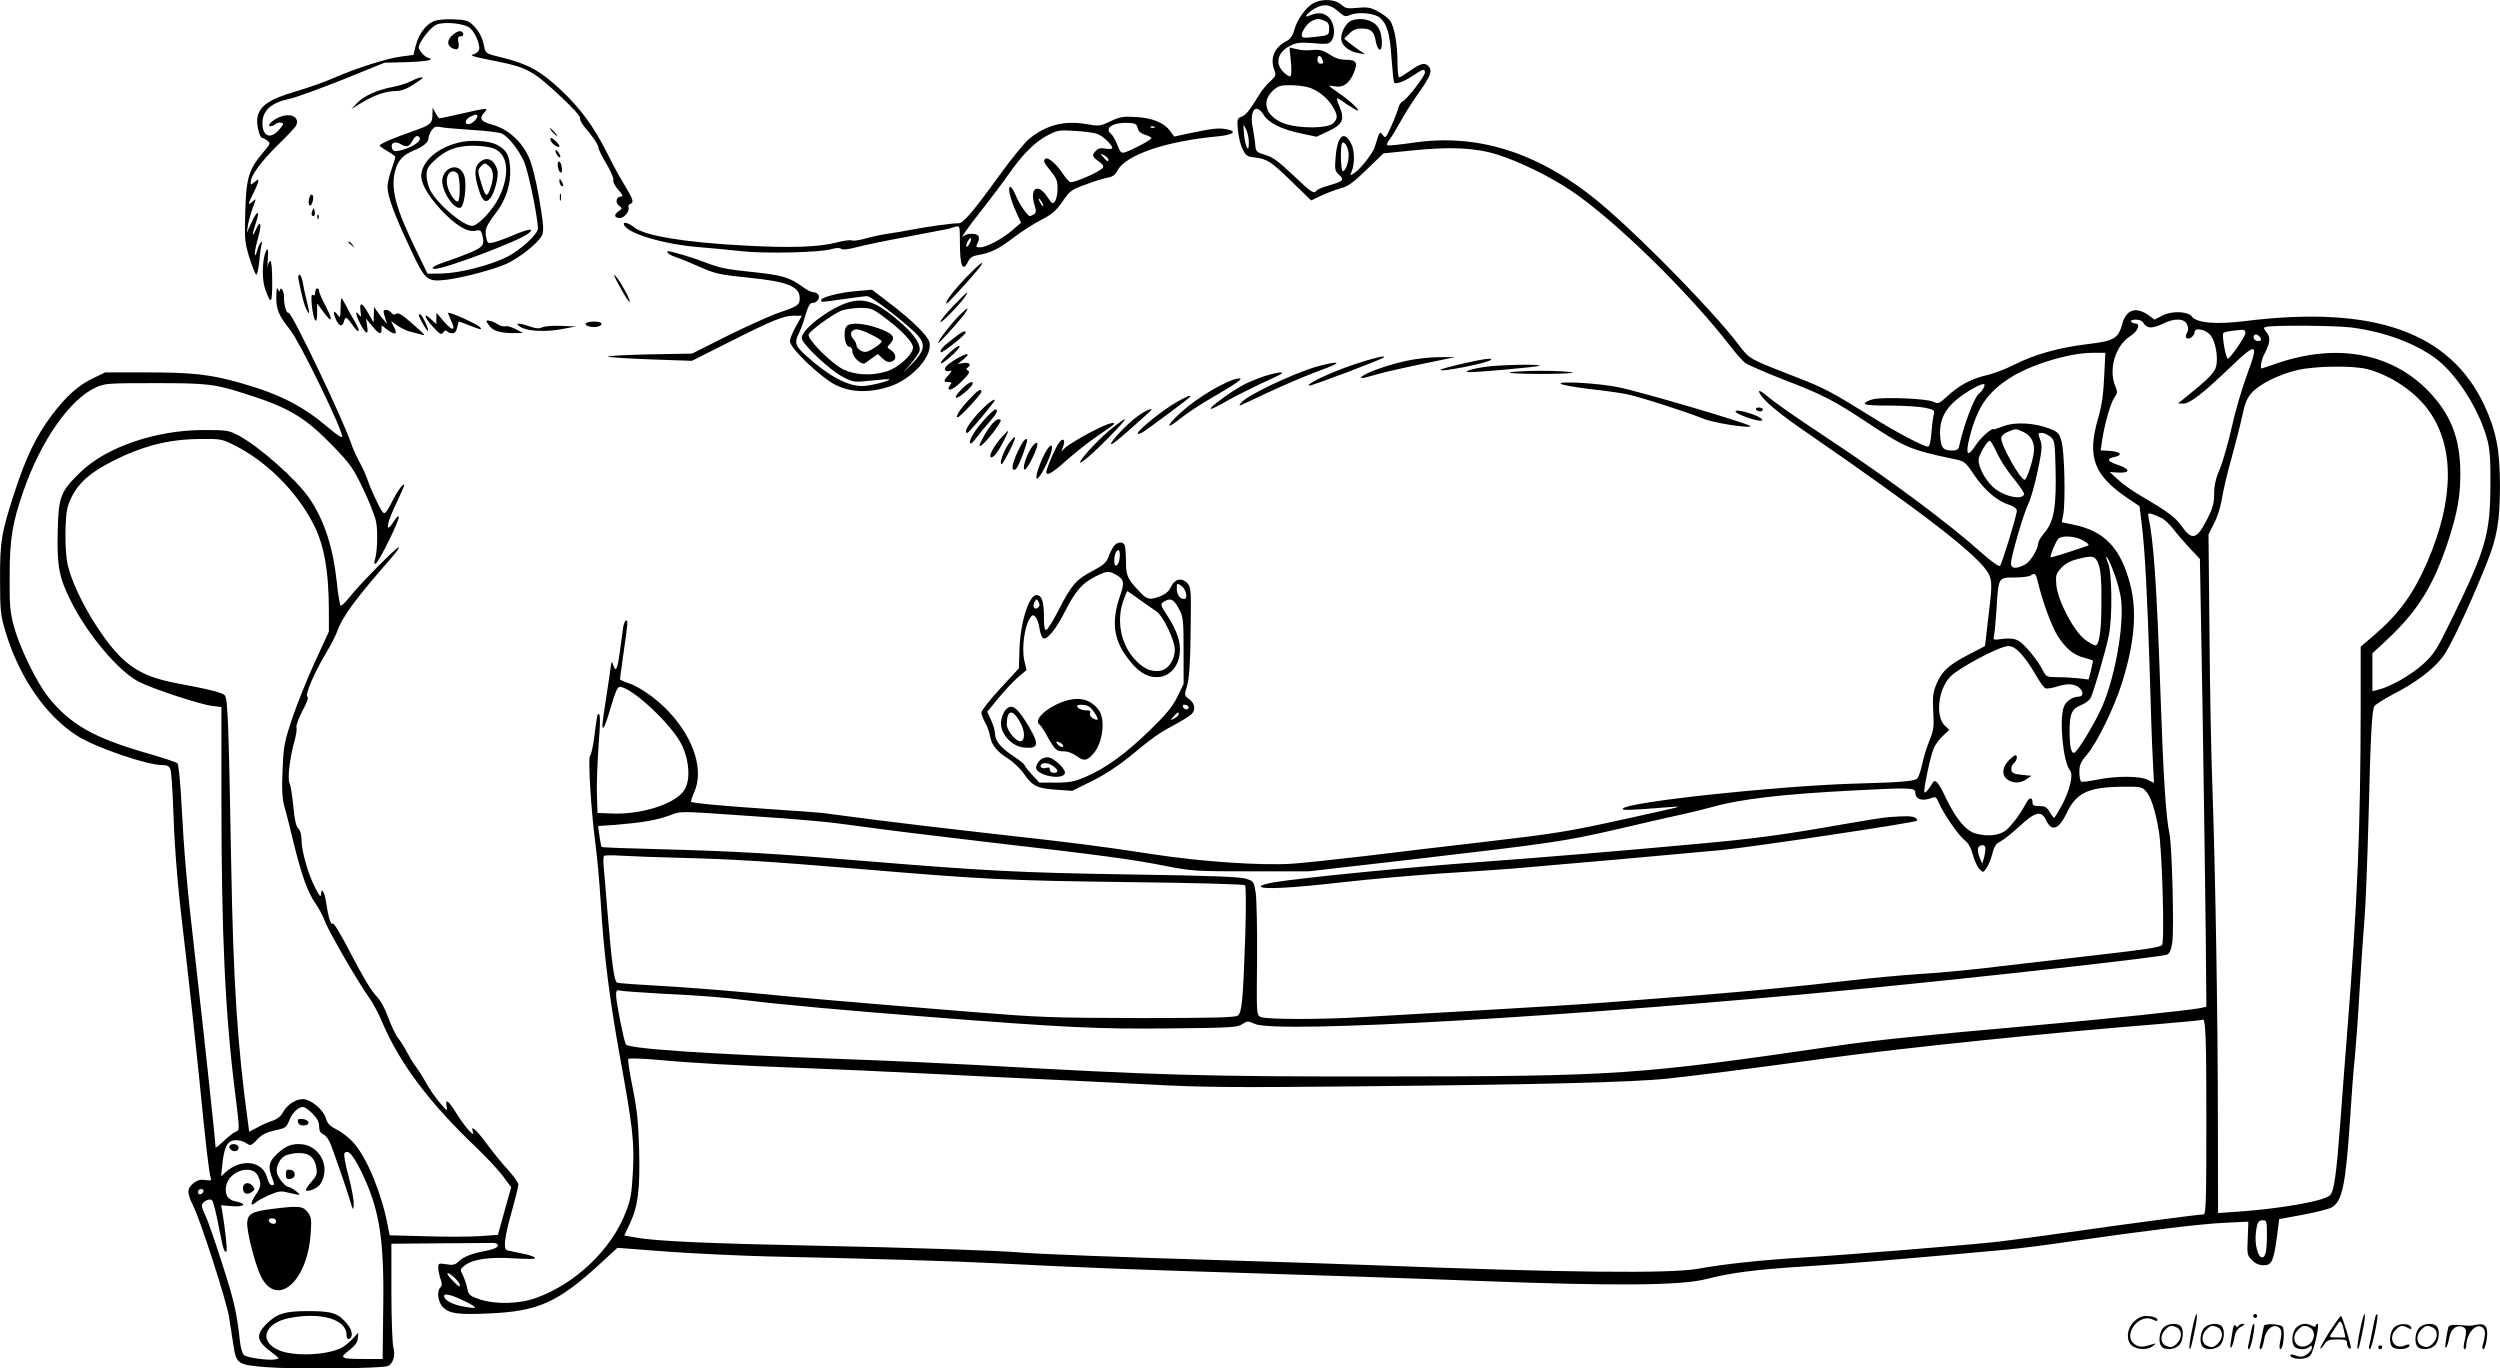 <svg version="1.0" xmlns="http://www.w3.org/2000/svg"
  viewBox="0 0 1279.649 700.4"
 preserveAspectRatio="xMidYMid meet">
<g transform="translate(-0.662,700.597) scale(0.1,-0.1)"
fill="#000000" stroke="none">
<path d="M6738 6994 c-42 -18 -92 -85 -108 -146 -7 -26 -20 -43 -39 -53 -62
-31 -85 -88 -61 -150 9 -23 6 -30 -21 -55 -18 -15 -41 -44 -53 -63 -57 -91
-71 -109 -94 -118 -23 -9 -24 -13 -19 -69 3 -33 13 -76 24 -97 16 -34 23 -39
63 -43 64 -8 83 -21 191 -126 l97 -94 48 23 c27 13 71 30 99 38 41 10 66 28
137 97 l86 83 149 15 c194 20 322 14 433 -21 115 -36 267 -111 376 -183 226
-152 605 -522 820 -801 27 -35 60 -72 74 -83 14 -10 104 -49 201 -87 195 -75
252 -104 428 -221 189 -125 218 -137 436 -183 58 -12 60 -13 108 -84 52 -77
117 -132 180 -152 23 -8 37 -19 37 -29 0 -24 -76 -272 -86 -282 -6 -6 -44 22
-94 66 -171 153 -467 373 -780 581 -187 124 -269 181 -327 229 -51 42 -40 7
15 -45 26 -25 99 -82 162 -125 647 -446 919 -657 966 -748 18 -35 18 -64 -3
-231 l-16 -138 -81 -42 c-104 -54 -138 -85 -166 -149 -19 -45 -22 -64 -18
-142 5 -80 2 -98 -19 -150 -14 -33 -31 -89 -38 -124 -8 -36 -20 -69 -27 -73
-20 -12 -93 -18 -318 -24 -399 -12 -1166 -94 -1187 -128 -6 -10 32 -9 242 8
74 5 74 6 -225 -60 -299 -66 -355 -75 -740 -120 -168 -19 -433 -51 -590 -70
-157 -18 -328 -37 -380 -40 -159 -10 -462 10 -715 49 -289 44 -384 56 -832
106 -199 22 -465 54 -590 70 -125 16 -246 32 -268 35 -22 2 -146 12 -275 20
-249 17 -388 30 -396 37 -2 3 5 25 16 49 50 111 0 272 -127 409 -62 68 -157
134 -214 151 -21 7 -39 15 -39 19 0 3 7 53 15 111 26 181 27 189 16 189 -5 0
-12 -17 -15 -37 -3 -21 -10 -77 -17 -125 -12 -90 -21 -106 -34 -65 -7 20 -8
20 -12 -8 -2 -16 -12 -87 -23 -156 -11 -69 -20 -134 -20 -144 0 -38 18 2 45
98 21 71 32 97 44 97 60 0 267 -193 317 -296 40 -83 46 -184 12 -234 -46 -69
-217 -124 -368 -118 l-75 3 -3 90 c-2 50 2 161 8 248 11 139 10 181 -4 166 -2
-2 -10 -49 -16 -104 -7 -55 -17 -103 -23 -107 -12 -8 5 -286 29 -465 8 -59 19
-184 25 -278 15 -261 45 -501 99 -799 66 -363 74 -435 66 -590 -6 -109 -11
-141 -37 -206 -72 -188 -255 -364 -457 -437 -87 -32 -211 -35 -292 -7 -50 17
-55 22 -62 57 -4 21 -15 51 -23 67 -14 27 -14 30 11 49 41 32 124 44 253 36
85 -5 113 -4 105 4 -5 6 -37 16 -70 22 -32 7 -65 13 -71 15 -21 6 -15 64 22
195 19 68 35 132 35 142 0 9 -24 43 -53 75 -29 31 -78 92 -110 135 -54 73 -84
98 -70 60 13 -36 -41 25 -82 91 -43 70 -61 83 -52 38 5 -25 2 -24 -33 17 -22
25 -54 71 -72 104 -18 32 -43 71 -54 85 -12 15 -31 47 -44 72 -13 25 -33 57
-45 72 -12 14 -35 62 -51 105 -19 52 -40 90 -63 113 -22 21 -72 106 -125 208
-54 105 -92 168 -97 161 -8 -14 -23 37 -34 113 -7 50 -25 75 -25 36 -1 -17 -9
-8 -30 34 -36 69 -70 188 -70 245 0 25 -6 48 -16 58 -12 11 -20 46 -26 113 -5
53 -13 107 -19 118 -12 24 1 132 26 221 8 28 12 58 9 66 -3 9 11 46 30 83 24
44 33 70 26 74 -14 9 37 126 98 228 24 40 48 87 54 105 27 77 96 170 280 380
23 26 39 49 36 52 -6 7 -207 -196 -254 -258 -21 -26 -40 -44 -44 -40 -4 4 -13
56 -19 116 -20 186 -65 321 -142 434 -67 97 -257 265 -363 321 -48 25 -59 27
-176 27 -246 0 -502 -88 -634 -218 -101 -99 -110 -124 -114 -303 -4 -177 7
-234 68 -356 86 -172 246 -361 350 -413 72 -36 312 -115 372 -122 l48 -6 0
-476 c0 -681 19 -1092 70 -1498 24 -193 24 -192 3 -200 -10 -3 -37 -24 -60
-46 -24 -23 -43 -38 -43 -34 0 26 -58 569 -101 942 -47 412 -58 528 -77 877
-5 76 -12 142 -17 147 -6 6 -82 31 -170 56 -261 76 -381 145 -491 283 -60 75
-148 256 -176 362 -20 73 -23 109 -22 255 0 192 14 276 71 439 90 258 236 467
370 529 46 21 61 22 303 22 274 0 305 -4 470 -57 217 -69 300 -119 442 -266
87 -90 102 -111 152 -215 31 -64 61 -140 67 -168 11 -50 7 -167 -7 -203 -3 -9
-2 -16 4 -16 14 0 125 225 120 241 -2 7 -15 -5 -28 -27 -38 -60 -37 -19 0 63
62 133 64 139 45 123 -9 -8 -30 -39 -45 -69 -48 -92 -44 -92 -83 -15 -19 38
-40 87 -47 109 -7 22 -25 63 -40 90 -16 28 -36 72 -45 99 -44 130 -306 676
-321 671 -12 -4 -24 38 -24 86 0 27 -19 53 -21 27 0 -7 -4 -4 -9 7 -6 14 -9 4
-9 -38 -1 -65 12 -96 72 -171 50 -63 273 -522 265 -546 -2 -6 -30 13 -63 41
-136 116 -249 175 -454 234 -158 45 -245 55 -491 55 l-205 0 -60 -29 c-77 -36
-139 -92 -214 -191 -80 -107 -131 -213 -190 -394 -68 -209 -75 -253 -74 -451
0 -155 3 -178 27 -260 71 -237 208 -435 372 -538 94 -58 353 -147 431 -147 26
0 35 -5 42 -22 5 -13 11 -111 15 -218 8 -223 24 -403 66 -750 16 -135 45 -405
65 -600 36 -366 52 -501 61 -525 5 -11 -2 -13 -28 -9 -24 4 -40 0 -61 -16 -34
-27 -34 -51 -2 -115 37 -72 171 -488 184 -570 6 -38 16 -102 22 -142 15 -99
21 -103 171 -115 137 -11 594 -7 620 6 27 12 40 56 28 96 -5 19 -10 146 -10
282 l0 248 240 2 c132 1 255 2 273 2 21 1 32 -4 32 -13 0 -10 -20 -19 -60 -27
-74 -14 -114 -29 -142 -56 -17 -16 -29 -19 -62 -13 -39 6 -41 5 -41 -18 0 -13
5 -39 11 -56 9 -24 9 -35 0 -44 -20 -20 -13 -76 13 -102 33 -33 77 -39 235
-32 253 11 353 56 570 255 l88 81 249 -19 c137 -10 371 -21 519 -25 522 -11
982 -25 1170 -35 435 -22 662 -31 1280 -50 358 -11 900 -29 1205 -41 688 -26
1022 -23 1150 10 129 33 251 49 520 66 210 13 495 37 1020 85 63 6 207 24 320
41 390 56 665 90 790 96 l125 6 -3 -86 c-4 -81 -3 -87 22 -111 17 -18 36 -26
60 -26 41 0 50 19 68 150 l11 86 119 22 c66 12 132 29 148 37 55 29 73 113 95
443 8 128 19 274 25 325 5 51 17 209 25 352 9 143 20 307 25 364 5 57 14 282
20 500 11 438 17 557 30 582 5 9 50 37 99 63 115 59 203 126 252 191 37 49
136 259 220 468 57 139 72 224 72 407 0 182 -19 281 -81 414 -177 373 -565
510 -1221 429 -149 -19 -251 -10 -275 23 -20 27 -103 30 -151 5 l-40 -21 -27
20 c-66 49 -118 33 -138 -41 -21 -76 -41 -88 -176 -104 -149 -18 -274 -53
-376 -105 -43 -22 -108 -47 -145 -55 -77 -18 -138 -51 -200 -108 -41 -38 -45
-39 -71 -27 -33 16 -251 25 -306 13 -22 -5 -41 -14 -44 -21 -3 -9 29 -12 127
-12 71 0 153 -5 181 -11 46 -10 51 -13 45 -33 -3 -11 -9 -54 -12 -93 -3 -45
-10 -73 -17 -73 -24 0 -162 73 -298 158 -198 123 -236 143 -373 196 -249 97
-242 93 -297 165 -119 158 -455 505 -673 695 -322 282 -650 394 -999 341 -63
-9 -120 -15 -126 -13 -7 2 -4 13 8 28 11 14 37 57 58 95 21 39 64 106 96 151
58 81 68 110 46 132 -19 19 -40 14 -92 -23 -27 -19 -53 -35 -58 -35 -4 0 -8
33 -8 73 0 97 -16 186 -38 217 -10 14 -38 35 -63 48 -37 20 -54 23 -103 18
-51 -5 -63 -3 -82 15 -29 27 -89 33 -136 13z m117 -45 c33 -29 38 -30 65 -19
41 17 125 8 151 -16 36 -32 50 -80 58 -205 5 -66 11 -123 14 -126 10 -10 52 6
98 37 51 34 59 36 59 14 0 -19 -94 -139 -115 -148 -8 -3 -17 -18 -21 -33 -4
-15 -20 -57 -36 -93 -27 -60 -30 -64 -43 -46 -14 18 -15 18 -25 -8 -5 -15 -12
-37 -16 -50 -7 -30 -73 -115 -104 -135 -23 -15 -24 -15 -16 4 18 43 17 109 -1
145 -37 72 -71 43 -80 -69 -5 -62 -4 -70 18 -90 28 -26 22 -33 -58 -56 -29 -8
-55 -20 -58 -25 -12 -19 -27 -9 -120 80 -74 70 -104 92 -142 103 -44 13 -48
17 -51 48 -1 19 -7 59 -13 90 -18 91 16 130 56 67 26 -42 93 -75 191 -95 l79
-17 58 27 c76 35 88 60 60 128 -12 27 -16 46 -10 42 7 -3 31 -19 54 -35 23
-15 45 -28 49 -28 14 0 -39 50 -93 87 -29 20 -53 38 -53 39 0 2 13 1 30 -2 40
-8 71 13 94 64 25 56 17 72 -37 72 -31 0 -56 8 -83 26 -27 19 -50 26 -74 25
-55 -4 -63 -4 -99 4 l-34 8 7 -71 c4 -41 3 -73 -2 -76 -5 -3 -21 6 -36 21 -46
46 -29 105 39 137 29 14 51 16 113 11 67 -6 80 -5 92 10 24 28 18 90 -10 120
-25 27 -57 30 -104 10 -30 -13 -10 13 28 36 45 27 80 24 121 -12z m-71 -49
c20 -7 26 -16 26 -40 0 -35 -3 -36 -82 -44 -48 -5 -58 -4 -58 9 0 23 31 66 54
75 28 12 31 12 60 0z m-10 -196 c9 -22 8 -24 -9 -24 -8 0 -15 9 -15 20 0 24
15 27 24 4z m-74 -144 c49 -13 100 -53 127 -98 28 -46 29 -64 2 -88 -29 -26
-171 -27 -246 -1 -95 33 -123 111 -62 168 27 25 39 29 88 29 31 0 72 -5 91
-10z m-301 -285 c0 -58 -19 -21 -25 47 -4 52 -4 53 10 23 9 -16 15 -48 15 -70z
m511 -61 c0 -40 -16 -84 -30 -84 -11 0 -14 132 -3 144 12 12 33 -26 33 -60z
m4070 -864 c6 -12 21 -20 36 -20 14 0 42 9 64 20 56 28 107 27 121 -4 8 -17 8
-29 0 -44 -8 -14 -8 -23 -1 -27 14 -8 40 13 40 32 0 25 60 12 83 -19 25 -34
38 -112 27 -158 -9 -33 -39 -64 -170 -169 l-25 -20 26 -1 c34 0 98 49 232 177
149 143 158 139 93 -35 -24 -66 -59 -184 -76 -263 -18 -79 -45 -175 -61 -213
-21 -49 -29 -85 -29 -127 0 -48 -7 -73 -34 -127 -55 -109 -79 -115 -134 -37
-31 44 -74 75 -207 153 -39 22 -90 58 -115 81 l-45 41 44 -3 c62 -3 63 17 2
38 -58 19 -65 33 -21 42 45 9 31 28 -24 31 l-47 3 7 47 c12 84 44 196 63 223
17 23 17 29 5 58 -36 86 0 208 76 256 40 25 55 65 26 65 -8 0 -18 5 -21 10 -4
6 6 10 24 10 20 0 34 -7 41 -20z m1060 -20 c170 -21 333 -82 438 -162 107 -83
216 -255 259 -408 14 -51 18 -101 17 -235 -1 -252 -23 -329 -194 -680 -80
-164 -93 -185 -149 -237 -58 -54 -169 -118 -233 -133 l-28 -7 0 97 0 97 70 65
c162 150 244 283 319 513 48 150 61 224 61 345 0 180 -51 306 -170 426 -189
190 -467 239 -769 135 -41 -14 -76 -26 -78 -26 -9 0 -1 45 13 72 31 60 34 85
13 112 -18 23 -18 25 -2 29 36 9 351 7 433 -3z m-540 -29 c0 -17 -78 -130 -90
-131 -10 0 -32 122 -23 131 7 7 36 12 96 17 10 1 17 -5 17 -17z m80 -32 c0
-12 -27 -11 -35 1 -11 17 5 32 21 19 8 -6 14 -15 14 -20z m-803 -191 c-4 -89
-12 -148 -31 -213 -57 -198 -23 -290 148 -407 l64 -43 11 -90 c17 -135 29
-371 41 -750 5 -187 12 -393 16 -458 l6 -118 -31 15 c-39 21 -166 21 -261 1
-40 -8 -76 -13 -81 -9 -5 3 -9 25 -9 49 0 36 7 51 41 91 51 61 138 239 177
364 64 202 78 365 43 502 -49 189 -132 277 -294 309 l-57 12 7 36 c13 65 7
332 -9 381 -12 40 -19 46 -63 63 -77 29 -175 34 -232 12 -27 -10 -49 -18 -51
-16 -10 8 -64 -40 -92 -81 -43 -67 -55 -51 -31 43 39 151 90 226 205 300 103
67 300 128 420 129 l69 0 -6 -122z m1349 38 c117 -31 240 -113 309 -207 136
-185 135 -457 -4 -779 -71 -164 -145 -266 -273 -376 l-68 -58 0 -315 c-1 -616
-16 -985 -70 -1671 -11 -140 -27 -347 -35 -460 -20 -259 -31 -339 -51 -361
-27 -30 -247 -69 -471 -85 l-103 -7 -1 474 c0 526 -13 1275 -28 1704 -6 154
-13 509 -15 788 l-5 508 29 57 c17 32 34 87 40 127 6 39 28 133 50 210 21 77
46 175 55 218 12 58 24 87 47 112 37 43 136 93 231 116 90 22 289 25 363 5z
m-1966 -95 c-5 -11 -15 -23 -21 -27 -24 -14 -79 -157 -103 -266 -5 -24 -11
-28 -40 -28 -45 0 -57 17 -59 87 -2 94 45 159 166 229 53 30 72 32 57 5z m205
-227 c41 -19 60 -61 51 -111 -10 -58 -37 -133 -46 -133 -22 0 -120 174 -120
213 0 11 13 24 33 32 41 18 43 18 82 -1z m136 -23 c22 -18 24 -26 27 -157 5
-196 -7 -273 -52 -329 -20 -24 -36 -49 -36 -57 -1 -32 -40 -98 -69 -112 -45
-24 -71 -21 -71 7 0 34 67 262 89 305 11 20 32 94 47 164 22 104 25 132 15
158 -14 42 -14 40 8 40 10 0 29 -9 42 -19z m-9293 -45 c161 -81 313 -231 400
-397 57 -107 82 -244 82 -455 l0 -101 -71 -154 c-39 -85 -91 -214 -116 -288
-41 -123 -45 -143 -50 -266 -5 -101 -2 -144 9 -186 9 -30 30 -115 48 -189 41
-167 72 -252 111 -308 17 -24 39 -65 49 -92 19 -52 169 -311 226 -391 19 -25
50 -84 69 -130 91 -211 241 -410 482 -639 49 -47 109 -111 133 -143 l43 -58
-34 -122 -34 -122 -90 -6 c-50 -4 -174 -4 -277 -1 l-187 5 -11 56 c-32 163
-105 340 -173 417 -21 24 -59 54 -85 67 -35 18 -49 31 -56 55 -13 48 -78 102
-120 102 -38 0 -83 -31 -105 -74 -8 -15 -29 -30 -50 -37 -20 -6 -55 -21 -77
-34 l-42 -22 -6 46 c-54 393 -75 712 -86 1321 -13 732 -18 852 -33 867 -13 14
-81 31 -252 63 -189 36 -276 97 -399 283 -80 121 -142 255 -156 338 -7 39 -10
117 -8 173 3 86 8 110 31 158 36 72 95 125 205 181 158 81 292 115 455 116
103 1 110 0 175 -33z m9020 -38 c16 -35 54 -94 86 -132 31 -38 55 -74 53 -80
-11 -34 -114 -8 -163 41 -45 44 -78 115 -68 146 9 32 44 87 55 87 5 0 22 -28
37 -62z m843 -334 c15 -7 42 -33 60 -56 18 -24 56 -68 84 -98 l52 -55 14 -795
c7 -437 14 -953 16 -1146 l3 -351 -31 -7 c-62 -12 -481 -56 -874 -91 -564 -50
-785 -73 -980 -101 -1034 -151 -1129 -157 -2330 -158 -910 -1 -1153 6 -2085
59 -146 8 -449 22 -675 30 -703 26 -1101 53 -1115 75 -10 17 -50 218 -50 253
0 22 4 27 18 23 9 -3 105 -10 212 -16 233 -12 300 -17 445 -35 168 -21 500
-51 925 -84 701 -55 871 -63 1236 -59 311 3 342 5 368 21 27 18 30 18 66 2
112 -51 1643 38 3110 180 626 61 1538 163 1560 175 13 7 21 27 26 66 9 74 -2
496 -15 554 -18 84 -31 283 -46 720 -19 555 -35 777 -61 898 -4 21 -2 23 18
17 13 -4 35 -14 49 -21z m-401 -115 c32 -20 33 -23 15 -29 -102 -35 -179 -59
-182 -56 -5 5 24 76 38 93 18 20 89 16 129 -8z m79 -124 c10 -28 15 -84 14
-185 0 -147 -10 -221 -29 -227 -6 -2 -31 11 -55 29 -59 45 -140 200 -147 281
-4 49 -1 57 24 85 20 22 47 37 84 46 79 21 93 18 109 -29z m79 -43 c16 -42 33
-105 36 -139 14 -132 -29 -381 -94 -536 -34 -82 -128 -238 -146 -244 -16 -5
-24 31 -24 109 0 90 11 116 59 135 21 8 43 25 49 37 17 35 81 256 93 321 19
97 16 322 -4 368 -9 21 -12 35 -7 32 5 -3 22 -40 38 -83z m-388 -54 c23 -97
69 -219 100 -269 42 -64 82 -97 136 -110 24 -6 44 -13 44 -16 0 -2 -5 -25 -11
-50 l-12 -45 -51 6 c-28 3 -77 6 -108 6 -55 0 -58 2 -74 33 -28 55 -96 138
-127 154 -22 11 -44 13 -80 9 -48 -7 -49 -6 -44 16 3 13 9 75 13 138 10 162 9
160 91 160 38 0 75 5 83 10 24 16 27 13 40 -42z m-90 -357 c20 -21 54 -69 74
-105 21 -37 44 -70 52 -73 9 -3 37 1 63 10 54 17 93 13 116 -13 18 -20 13 -40
-10 -40 -30 0 -65 -24 -75 -53 -24 -69 -3 -282 32 -324 18 -22 1 -95 -38 -172
-21 -39 -40 -71 -43 -71 -3 0 -14 14 -23 30 -14 24 -24 30 -53 30 -28 0 -35 4
-35 20 0 27 -16 25 -31 -2 -33 -63 -84 -129 -113 -148 -37 -22 -90 -26 -148
-10 -49 14 -99 74 -149 177 -41 87 -57 105 -70 82 -17 -30 -38 -54 -42 -49 -7
7 30 184 47 225 8 19 30 49 48 65 l32 30 -21 20 c-51 47 -37 186 26 252 41 44
250 155 295 157 22 1 38 -9 66 -38z m639 -703 c26 -27 49 -96 67 -201 18 -100
31 -574 17 -588 -13 -13 -80 -23 -433 -63 -168 -20 -384 -44 -480 -56 -96 -11
-247 -25 -335 -30 -88 -6 -239 -20 -335 -31 -302 -35 -536 -57 -810 -79 -146
-11 -348 -27 -450 -35 -102 -8 -390 -26 -640 -40 -250 -14 -525 -30 -610 -35
-210 -13 -496 -13 -522 1 -20 11 -20 18 -17 292 1 155 -2 309 -7 342 -9 59
-10 60 -49 73 -30 10 -180 16 -595 22 -564 9 -739 18 -1370 70 -447 37 -648
49 -1027 59 -167 4 -305 9 -307 12 -2 2 -7 27 -11 55 l-7 52 89 6 c134 11 212
24 276 48 63 23 38 23 402 -2 297 -20 409 -30 585 -55 96 -14 391 -50 655 -81
567 -65 724 -86 905 -122 128 -25 151 -26 430 -26 l295 0 540 62 c714 83 773
92 1046 155 129 30 270 63 314 72 44 9 118 27 165 40 144 41 358 66 725 85
284 15 315 14 315 -9 0 -38 38 -49 91 -27 12 5 20 -2 29 -26 21 -51 100 -167
132 -192 20 -15 33 -39 43 -76 8 -29 23 -62 34 -73 19 -19 19 -19 37 8 10 15
23 48 29 73 9 36 19 50 41 61 16 8 60 43 98 78 81 75 112 82 136 30 28 -60 65
-47 105 37 50 105 111 134 292 135 82 1 94 -1 112 -21z m-820 -300 c-1 -13 -4
-34 -9 -48 l-7 -25 -12 28 c-18 45 -13 67 16 67 7 0 13 -10 12 -22z m-6674
-43 c272 -7 443 -18 890 -55 664 -56 772 -61 1387 -69 356 -4 602 -11 607 -16
6 -6 6 -110 1 -275 -11 -316 -17 -375 -37 -392 -13 -10 -118 -13 -502 -13
-457 1 -509 3 -881 33 -616 50 -845 70 -1120 97 -140 13 -346 29 -457 35 -112
6 -209 13 -217 16 -16 6 -28 96 -51 374 -8 102 -17 204 -19 227 -2 23 -1 45 3
48 3 4 44 4 91 1 47 -3 184 -8 305 -11z m7805 -1337 c0 -410 -2 -488 -14 -488
-25 0 -404 -50 -681 -90 -148 -21 -313 -43 -365 -49 -146 -17 -793 -69 -995
-81 -216 -13 -416 -34 -545 -58 -142 -26 -690 -20 -1665 18 -137 5 -477 17
-755 25 -539 16 -960 32 -1050 40 -113 10 -561 25 -1055 35 -540 11 -810 23
-911 41 l-62 11 28 60 c42 89 53 174 48 377 -4 142 -10 204 -33 318 -16 78
-26 145 -22 149 4 4 67 2 140 -4 195 -18 417 -30 737 -42 157 -6 456 -19 665
-30 209 -11 488 -24 620 -30 132 -6 368 -18 525 -26 234 -13 413 -15 1000 -9
958 9 1455 21 1630 40 159 17 374 44 815 104 398 54 1174 134 1710 176 116 10
212 19 214 21 17 16 21 -78 21 -508z m-9694 28 c24 -24 34 -43 34 -65 0 -23 6
-34 23 -42 13 -6 29 -29 39 -57 9 -26 30 -85 47 -132 16 -47 38 -112 48 -145
17 -57 18 -58 20 -25 2 19 -10 84 -26 145 -18 64 -26 114 -21 119 18 18 40 -5
80 -83 98 -197 124 -348 118 -718 l-3 -253 -92 0 c-124 0 -132 4 -80 44 30 23
43 40 45 61 l3 30 -29 -31 c-16 -18 -42 -39 -58 -47 -74 -38 -241 -45 -318
-13 -109 45 -78 141 54 166 162 31 290 -8 290 -86 0 -16 5 -24 13 -22 22 8 18
45 -9 77 -47 56 -77 66 -199 66 -121 0 -161 -12 -216 -67 -56 -57 -49 -88 33
-148 36 -27 37 -28 14 -32 -34 -7 -144 8 -161 22 -7 6 -17 37 -20 68 -16 147
-30 211 -92 402 -36 113 -74 222 -84 242 -11 21 -19 44 -19 52 0 21 39 41 52
28 6 -6 21 -65 34 -133 23 -120 29 -138 40 -127 5 5 -8 121 -22 204 l-6 31 56
-5 c63 -5 79 13 21 24 -43 8 -59 34 -51 80 15 78 135 114 164 49 17 -38 15
-55 -14 -97 -28 -41 -26 -62 3 -36 10 9 42 26 70 38 46 20 58 21 97 11 25 -6
48 -11 53 -11 12 1 -40 40 -53 40 -15 0 -50 41 -59 68 -9 31 11 76 40 92 14 7
45 14 69 14 55 1 84 -23 92 -76 5 -30 1 -41 -26 -72 -18 -20 -30 -39 -28 -42
11 -11 60 10 74 31 57 88 -5 205 -109 205 -44 0 -70 -12 -111 -49 -41 -38 -48
-63 -31 -112 18 -50 18 -49 2 -49 -8 0 -18 16 -23 37 -22 87 -131 102 -213 29
l-23 -21 7 65 c7 66 19 99 39 112 19 13 60 9 84 -8 21 -14 24 -13 55 19 24 26
46 37 90 47 54 11 59 14 74 51 16 40 46 69 71 69 8 0 29 -15 48 -34z m-558
-398 c-6 -18 -28 -21 -28 -4 0 9 7 16 16 16 9 0 14 -5 12 -12z m10562 -220 c0
-85 -7 -118 -25 -118 -21 0 -38 67 -32 122 7 59 12 68 38 68 17 0 19 -7 19
-72z m-9276 -223 c14 -13 26 -29 26 -35 0 -15 -3 -13 -40 25 -38 40 -27 48 14
10z m51 -119 c74 -37 71 -42 -15 -26 -50 10 -90 32 -90 52 0 16 37 7 105 -26z
M6923 6900 c-28 -11 -55 -63 -51 -97 4 -32 41 -61 88 -69 l35 -6 -30 20 c-16
12 -41 29 -54 40 l-24 20 26 26 c19 19 36 26 65 26 46 0 63 -16 71 -67 3 -20
12 -38 19 -41 17 -5 16 72 -3 107 -22 43 -89 62 -142 41z M10287 3112 c-33
-35 -35 -75 -5 -96 29 -21 68 -20 98 2 l25 17 -50 5 c-41 4 -51 9 -53 26 -2
11 4 27 13 34 16 13 21 40 7 40 -5 0 -20 -13 -35 -28z M9670 2823 c-25 -2
-133 -19 -240 -38 -295 -52 -441 -72 -741 -99 -346 -32 -811 -71 -1089 -91
-389 -28 -933 -82 -1077 -106 -35 -6 -63 -15 -63 -20 0 -17 155 -9 417 21 144
16 371 36 505 45 134 8 299 20 368 25 206 17 904 79 1070 95 161 16 989 140
999 150 3 4 -1 10 -9 15 -15 10 -50 10 -140 3z M1532 1263 c2 -12 12 -18 28
-18 36 0 33 29 -3 33 -23 3 -28 0 -25 -15z M1180 1136 c0 -18 30 -30 43 -17 5
5 6 14 3 20 -10 16 -46 13 -46 -3z M1470 995 c0 -22 4 -26 23 -23 14 2 22 10
22 23 0 13 -8 21 -22 23 -19 3 -23 -1 -23 -23z M1257 943 c-12 -11 -7 -41 7
-46 8 -3 22 0 32 8 15 11 16 15 5 29 -14 17 -33 21 -44 9z M1400 818 c-102
-13 -124 -24 -128 -68 -4 -45 40 -215 70 -277 82 -164 240 -27 255 222 5 71 3
83 -17 108 -24 30 -44 32 -180 15z m20 -64 c0 -9 -7 -14 -17 -12 -25 5 -28 28
-4 28 12 0 21 -6 21 -16z M2224 6896 c-40 -18 -75 -67 -90 -125 l-11 -46 -60
-8 c-71 -8 -237 -61 -348 -110 -44 -20 -133 -51 -198 -70 -132 -39 -182 -73
-193 -133 -6 -33 11 -104 25 -104 4 0 16 -6 26 -14 18 -13 16 -16 -23 -62 -72
-86 -85 -128 -90 -301 -4 -144 -3 -157 22 -238 15 -47 30 -85 35 -85 4 0 11
31 15 69 3 38 9 78 12 88 5 12 4 15 -4 8 -6 -5 -15 -26 -20 -45 -6 -21 -11
-27 -11 -15 -1 11 7 51 18 88 19 70 11 91 -14 35 -19 -45 -19 -22 1 36 23 66
9 70 -21 5 l-25 -54 6 40 c4 22 15 62 25 89 18 48 18 48 -2 30 -25 -23 -24
-13 6 46 30 60 32 80 5 55 -19 -17 -20 -17 -20 0 0 32 56 108 140 190 45 43
85 87 91 96 22 41 -19 68 -75 49 -38 -12 -79 -50 -55 -50 8 0 20 5 26 11 6 6
19 9 28 7 16 -3 15 -7 -9 -35 -44 -52 -86 -36 -86 32 0 66 45 106 142 126 29
6 150 50 268 97 l215 87 118 3 c64 2 117 8 117 13 0 5 -4 9 -10 9 -15 0 -50
38 -50 53 0 26 61 105 91 117 40 17 146 6 172 -18 23 -20 47 -72 47 -102 0
-12 -9 -24 -22 -29 -22 -8 -22 -8 -3 -14 11 -4 67 -16 124 -27 146 -30 178
-47 325 -185 53 -50 94 -95 91 -102 -2 -7 8 -28 23 -46 42 -48 72 -93 72 -108
0 -7 18 -44 41 -82 22 -37 38 -75 35 -83 -3 -8 8 -30 25 -49 24 -27 27 -35 15
-35 -25 0 -32 -31 -11 -47 18 -13 18 -14 -3 -29 -25 -17 -21 -34 8 -34 22 0
51 36 44 55 -3 7 2 15 10 18 19 8 14 22 -36 105 -21 34 -59 104 -84 155 -68
135 -136 228 -237 323 -102 96 -169 133 -299 165 -86 21 -86 21 -93 57 -9 47
-27 81 -60 112 -22 21 -38 25 -98 27 -46 2 -83 -2 -103 -11z M2327 6830 c-32
-25 -35 -55 -7 -70 28 -15 40 -4 33 30 -4 24 -2 30 12 30 9 0 15 5 13 12 -7
20 -24 19 -51 -2z M2110 6590 c-20 -10 -61 -23 -92 -29 -78 -14 -150 -46 -184
-83 l-29 -30 51 31 c66 40 127 61 176 61 28 0 55 10 89 32 27 17 49 33 49 35
0 8 -28 0 -60 -17z M2220 6419 c0 -45 -9 -53 -101 -85 -96 -33 -169 -65 -169
-73 0 -3 18 -16 40 -29 22 -12 40 -26 40 -30 0 -4 -9 -33 -20 -65 -11 -31 -20
-70 -20 -86 0 -48 32 -136 110 -303 84 -181 89 -185 192 -174 82 10 241 52
306 81 71 33 167 110 183 147 10 25 8 53 -14 185 -17 99 -37 177 -54 215 -36
80 -106 143 -184 165 -63 17 -72 32 -42 65 21 23 17 23 -115 -7 -61 -14 -113
-25 -116 -25 -3 0 -12 12 -20 28 l-15 27 -1 -36z m230 -8 c0 -15 -30 -41 -46
-41 -22 0 -16 26 9 38 28 14 37 14 37 3z m-30 -70 c74 -4 145 -13 156 -19 35
-18 85 -82 112 -141 22 -47 71 -284 72 -345 0 -28 -89 -110 -158 -145 -86 -43
-243 -83 -332 -85 l-75 -1 -51 105 c-113 230 -140 331 -114 424 14 52 39 78
95 102 49 20 75 42 75 63 0 9 7 27 16 40 13 18 22 21 43 17 14 -4 87 -10 161
-15z m-266 -39 c12 -19 -40 -53 -102 -67 -25 -5 -33 -3 -38 10 -11 29 13 41
44 23 31 -18 43 -14 61 20 12 22 26 28 35 14z M2354 6276 c-102 -25 -177 -86
-190 -155 -9 -43 27 -110 99 -188 75 -80 135 -117 176 -108 24 5 29 2 35 -17
14 -54 8 -64 -51 -91 -32 -13 -88 -35 -125 -47 -66 -21 -96 -40 -64 -40 51 0
428 142 476 180 38 30 3 26 -79 -9 -37 -16 -82 -32 -99 -36 -29 -6 -31 -4 -37
28 -8 39 0 57 50 123 52 68 77 147 73 226 -4 71 -18 97 -70 124 -40 20 -135
26 -194 10z m182 -31 c72 -30 82 -133 24 -251 -32 -65 -107 -144 -137 -144
-46 0 -179 113 -214 182 -10 20 -19 54 -19 76 0 31 7 45 38 74 56 55 114 78
200 78 42 0 88 -6 108 -15z M2466 6179 c-31 -24 -34 -60 -11 -136 19 -65 36
-80 60 -53 22 25 45 111 38 142 -14 55 -51 75 -87 47z m46 -26 c21 -18 23 -55
7 -104 -19 -57 -27 -54 -48 16 -20 64 -20 69 -5 87 21 22 23 22 46 1z M2290
6130 c-11 -11 -20 -33 -20 -50 0 -58 62 -149 94 -137 18 7 31 101 22 152 -10
54 -59 72 -96 35z m58 -12 c14 -14 16 -134 3 -143 -13 -7 -47 43 -55 82 -12
53 21 92 52 61z M5690 6385 c-52 -25 -57 -26 -124 -14 -114 19 -204 -5 -292
-76 -23 -19 -93 -105 -155 -191 -137 -189 -185 -244 -207 -241 -19 2 -167 -18
-247 -34 -27 -6 -78 -14 -112 -19 -34 -5 -86 -16 -116 -25 -30 -8 -61 -13 -69
-10 -9 4 -44 -1 -78 -10 -92 -24 -238 -29 -471 -16 -310 16 -517 51 -567 94
-22 18 -52 29 -52 18 0 -45 201 -107 395 -121 61 -5 155 -14 210 -20 113 -13
398 -7 459 11 24 7 42 7 48 1 6 -6 35 -3 81 9 40 11 158 35 262 54 105 20 198
38 208 40 9 3 26 8 37 11 19 5 20 1 20 -78 0 -124 14 -158 42 -101 10 21 23
29 54 34 63 11 103 31 179 89 39 30 102 70 140 90 57 29 77 47 110 94 37 55
45 61 120 88 44 17 95 32 113 35 23 4 37 14 48 35 42 81 246 151 513 176 83 8
104 26 43 37 -42 7 -70 3 -191 -22 l-74 -16 -20 27 c-31 44 -93 69 -177 73
-65 4 -82 1 -130 -22z m140 -35 c4 -17 16 -27 38 -34 18 -5 32 -13 32 -17 0
-9 -98 -61 -136 -73 -18 -5 -24 0 -38 38 -9 24 -24 50 -32 56 -37 31 10 61 91
57 33 -2 40 -6 45 -27z m87 4 c-3 -3 -12 -4 -19 -1 -8 3 -5 6 6 6 11 1 17 -2
13 -5z m-293 -34 c28 -10 76 -56 76 -72 0 -5 -15 -6 -33 -3 -25 5 -39 2 -50
-10 -23 -23 -21 -30 13 -55 23 -16 28 -25 20 -34 -16 -21 -149 -78 -165 -72
-8 3 -25 23 -39 44 -28 44 -74 85 -87 76 -15 -9 -10 -20 26 -64 29 -35 35 -50
35 -89 0 -26 -6 -55 -13 -65 -12 -16 -15 -15 -40 23 -47 71 -91 45 -66 -39 11
-35 10 -43 -2 -51 -8 -5 -17 -9 -21 -9 -12 0 -56 64 -73 108 -10 23 -22 42
-27 42 -15 0 -1 -61 29 -127 l26 -57 -44 -38 c-52 -45 -133 -88 -166 -88 -21
0 -22 2 -13 21 7 11 9 27 6 35 -7 17 -57 18 -76 2 -26 -24 23 47 95 137 39 50
98 127 130 173 74 107 139 172 207 207 49 25 59 26 139 21 48 -3 99 -10 113
-16z m56 -130 c0 -15 -5 -12 -26 11 -19 22 -19 22 4 10 12 -6 22 -16 22 -21z
m-340 -220 c6 -11 8 -20 6 -20 -3 0 -10 9 -16 20 -6 11 -8 20 -6 20 3 0 10 -9
16 -20z m-370 -210 c-6 -12 -14 -19 -17 -17 -2 3 1 15 7 27 6 12 14 19 17 17
2 -3 -1 -15 -7 -27z M2835 6330 c10 -11 20 -20 23 -20 3 0 -3 9 -13 20 -10 11
-20 20 -23 20 -3 0 3 -9 13 -20z M2826 6285 c7 -18 44 -40 44 -27 0 10 -33 42
-43 42 -3 0 -4 -7 -1 -15z M2850 6235 c0 -15 18 -40 24 -34 3 3 -1 14 -9 25
-8 10 -14 15 -15 9z M2862 6153 c2 -14 8 -28 14 -30 7 -2 9 8 6 27 -5 37 -25
40 -20 3z M2870 6078 c0 -9 5 -20 10 -23 13 -8 13 5 0 25 -8 13 -10 13 -10 -2z
M2872 5995 c0 -16 2 -22 5 -12 2 9 2 23 0 30 -3 6 -5 -1 -5 -18z M1588 5985
c-6 -29 7 -43 16 -19 9 23 7 44 -3 44 -5 0 -11 -11 -13 -25z M1605 5927 c-4
-10 -5 -21 -1 -24 10 -10 18 4 13 24 -4 17 -4 17 -12 0z M1631 5894 c0 -11 3
-14 6 -6 3 7 2 16 -1 19 -3 4 -6 -2 -5 -13z M1790 5766 c0 -2 8 -10 18 -17 15
-13 16 -12 3 4 -13 16 -21 21 -21 13z M1365 5713 c-17 -47 -18 -143 0 -190 29
-79 35 -73 35 40 0 60 -4 107 -9 107 -6 0 -12 -12 -14 -27 -2 -16 -2 -2 0 30
5 57 1 72 -12 40z M3425 5711 c3 -5 22 -15 43 -22 20 -6 75 -29 122 -50 77
-34 99 -39 244 -54 203 -20 266 -45 266 -105 0 -35 -8 -41 -105 -74 -44 -15
-162 -68 -263 -118 l-183 -92 -227 -4 c-125 -3 -216 -8 -202 -12 14 -4 116
-10 227 -14 l201 -7 189 95 c224 113 280 136 334 136 l40 0 -30 -54 c-17 -29
-31 -64 -31 -77 0 -35 158 -186 235 -224 78 -39 175 -41 280 -6 112 39 217
156 199 225 -8 33 -87 111 -201 198 l-93 71 -79 -7 c-86 -7 -181 -31 -181 -46
0 -12 -6 -12 115 5 55 8 109 15 121 15 22 0 227 -161 263 -206 35 -45 28 -76
-35 -141 -56 -57 -56 -57 -11 -6 24 29 47 61 50 72 8 30 -22 78 -82 133 -131
118 -198 144 -289 114 -97 -33 -232 -137 -232 -180 0 -30 147 -168 214 -201
52 -26 58 -26 143 -17 48 5 89 8 91 7 10 -8 -99 -35 -139 -35 -76 0 -172 52
-286 155 -57 51 -62 68 -36 118 9 18 24 59 33 92 12 41 22 60 33 60 23 0 41
21 34 39 -4 9 -15 16 -25 16 -11 0 -34 11 -53 25 -71 52 -109 63 -265 79 -120
12 -166 21 -230 46 -69 27 -179 60 -199 60 -3 0 -4 -4 0 -9z m1105 -327 c89
-65 150 -129 150 -157 0 -35 -77 -105 -135 -122 -76 -24 -162 -19 -222 10 -63
32 -186 156 -177 179 8 20 117 100 165 121 19 8 62 14 95 15 58 0 66 -3 124
-46z M4342 5338 c-23 -23 -12 -108 14 -108 8 0 14 -10 14 -24 0 -28 46 -70 64
-59 6 4 23 16 38 27 l28 20 24 -23 c17 -16 31 -21 45 -16 28 8 27 39 -1 58
-23 15 -23 15 -3 36 28 32 11 51 -66 78 -71 25 -139 29 -157 11z m125 -45 c29
-14 53 -30 53 -34 0 -10 -50 -45 -76 -53 -22 -7 -54 15 -54 36 0 6 -7 19 -16
29 -21 23 -11 49 18 49 13 0 46 -12 75 -27z M4947 5581 c-42 -44 -83 -94 -92
-113 -13 -27 -4 -21 45 32 92 99 143 160 132 160 -5 0 -43 -36 -85 -79z M3170
5555 c36 -67 60 -103 60 -92 0 15 -48 103 -70 127 -16 19 -14 10 10 -35z
M1534 5578 c20 -97 30 -136 42 -158 17 -32 17 -21 0 49 -8 31 -17 73 -20 94
-4 20 -11 37 -17 37 -5 0 -7 -10 -5 -22z M1620 5509 c0 -13 -4 -18 -12 -13 -8
5 -9 -9 -5 -56 9 -80 27 -104 27 -35 l0 48 30 -41 c46 -64 54 -50 15 24 -19
36 -35 72 -35 80 0 8 -4 14 -10 14 -5 0 -10 -9 -10 -21z M4887 5441 c-37 -38
-67 -75 -67 -83 0 -13 110 100 130 135 18 29 6 19 -63 -52z M1750 5428 c-1
-49 -2 -51 -15 -34 -21 28 -26 17 -10 -21 16 -37 34 -43 42 -13 7 28 14 25 42
-15 35 -52 47 -42 15 13 -16 26 -37 64 -47 85 -11 20 -21 37 -23 37 -2 0 -4
-24 -4 -52z M1852 5414 c4 -32 3 -34 -9 -18 -20 27 -16 -2 7 -46 29 -56 44
-62 36 -14 l-6 39 31 -37 c35 -43 49 -48 49 -17 l0 20 26 -20 c42 -33 58 -28
38 10 l-16 32 32 -23 c17 -12 46 -26 63 -31 18 -4 43 -11 57 -15 29 -8 28 -6
-54 65 -42 37 -62 48 -71 41 -9 -7 -16 -6 -25 5 -14 17 -40 20 -40 6 0 -5 5
-22 10 -38 10 -28 10 -28 -7 -7 -10 11 -26 31 -35 45 l-17 24 -1 -40 -1 -40
-27 47 c-32 57 -46 61 -40 12z M4895 5368 c-31 -35 -65 -79 -77 -98 -17 -30
-14 -28 27 15 73 78 118 135 113 141 -3 3 -31 -23 -63 -58z M2300 5404 c0 -3
7 -21 16 -40 25 -53 7 -54 -37 -4 l-38 45 -1 -29 0 -29 -25 23 c-43 41 -39 14
6 -35 38 -41 44 -45 55 -30 8 10 14 12 19 6 3 -6 15 -11 26 -11 14 0 21 9 26
30 3 17 7 30 9 30 2 0 26 -9 54 -20 57 -22 64 -24 56 -11 -9 15 -166 86 -166
75z M2150 5395 c0 -13 42 -87 47 -82 6 6 -26 75 -38 83 -5 3 -9 2 -9 -1z
M2510 5340 c20 -29 60 -40 135 -39 l40 0 -38 20 c-22 11 -45 18 -53 15 -8 -3
-27 2 -41 11 -14 9 -34 17 -44 18 -17 2 -17 0 1 -25z M3005 5350 c-8 -13 38
-24 64 -15 12 3 19 11 16 16 -8 12 -72 12 -80 -1z M2668 5334 c33 -23 127 -29
213 -13 l74 14 -77 3 c-43 2 -87 -2 -97 -8 -15 -7 -31 -6 -63 5 -57 20 -79 19
-50 -1z M4882 5270 c-53 -41 -67 -58 -59 -67 6 -6 125 88 126 100 2 15 -19 6
-67 -33z M4863 5197 c-62 -59 -51 -71 13 -13 27 24 46 47 42 51 -4 4 -28 -13
-55 -38z M4920 5179 c-53 -28 -84 -55 -76 -67 4 -6 14 -8 24 -5 13 5 12 1 -5
-19 -28 -30 -29 -38 -2 -38 18 0 19 -2 9 -15 -7 -9 -10 -18 -7 -21 8 -9 39 11
77 51 27 27 32 38 21 44 -9 6 -10 11 -2 15 22 14 11 28 -20 24 l-30 -5 28 23
c37 29 27 37 -17 13z M6936 5140 c-119 -40 -248 -101 -228 -108 9 -3 369 133
381 144 15 14 -51 -2 -153 -36z M7210 5160 c-89 -19 -191 -54 -225 -76 -27
-19 -14 -18 74 7 42 12 148 36 236 54 l160 33 -80 0 c-44 0 -118 -8 -165 -18z
M7491 5144 c-57 -13 -107 -27 -110 -30 -16 -17 240 33 257 50 11 12 -45 4
-147 -20z M6748 5130 c-123 -36 -356 -146 -388 -185 -7 -8 -10 -15 -8 -15 3 0
65 29 139 64 74 35 179 80 234 101 55 20 107 41 115 46 26 15 -19 9 -92 -11z
M7615 5129 c-66 -8 -126 -27 -90 -28 45 -1 357 27 362 33 9 9 -200 5 -272 -5z
M7735 5100 c-17 -4 53 -8 160 -8 107 0 177 4 160 8 -16 4 -88 8 -160 8 -71 0
-143 -4 -160 -8z M6480 5081 c-30 -10 -77 -29 -105 -43 -60 -31 -179 -117
-172 -125 3 -2 38 14 77 37 40 23 119 63 176 90 58 26 108 50 111 54 12 11
-31 5 -87 -13z M6320 5063 c-95 -35 -228 -123 -299 -197 -50 -52 -34 -52 29
-1 30 24 103 73 163 107 123 71 160 98 137 97 -8 0 -22 -3 -30 -6z M4925 5010
c-44 -45 -30 -55 19 -14 39 33 52 54 34 54 -8 0 -32 -18 -53 -40z M7995 5042
c6 -6 71 -18 145 -27 74 -8 160 -20 190 -26 62 -12 306 -90 392 -125 51 -22
234 -51 245 -40 9 9 -575 181 -682 201 -102 20 -303 31 -290 17z M4968 4962
c-49 -52 -74 -92 -59 -92 11 0 121 118 121 131 0 19 -19 8 -62 -39z M6028
4947 c-66 -37 -198 -143 -198 -159 0 -6 12 -2 28 7 41 27 242 177 242 181 0 9
-18 2 -72 -29z M5055 4932 c-73 -67 -124 -142 -97 -142 6 0 86 93 135 158 17
22 -7 12 -38 -16z M8995 4910 c3 -5 13 -10 21 -10 8 0 14 5 14 10 0 6 -9 10
-21 10 -11 0 -17 -4 -14 -10z M5045 4858 c-50 -56 -78 -103 -73 -120 3 -7 17
6 33 28 16 21 46 58 67 81 37 42 47 63 29 63 -5 0 -30 -23 -56 -52z M5830
4876 c-54 -39 -144 -135 -136 -143 5 -5 52 34 196 164 32 29 -15 12 -60 -21z
M8890 4900 c0 -9 61 -35 109 -45 24 -5 32 -4 26 5 -12 20 -135 56 -135 40z
M5078 4828 c-26 -34 -58 -92 -58 -104 0 -13 51 39 81 83 33 47 35 53 15 53 -7
0 -25 -15 -38 -32z M5684 4802 c-93 -79 -203 -213 -119 -145 58 46 211 203
199 203 -6 0 -41 -26 -80 -58z M5580 4789 c-52 -28 -105 -61 -118 -72 l-23
-22 10 27 c13 35 -3 46 -23 16 -17 -25 -50 -100 -61 -135 -12 -41 21 -26 102
48 43 38 115 95 161 126 45 30 82 57 82 59 0 14 -47 -3 -130 -47z M5131 4765
c-39 -45 -64 -92 -52 -100 5 -3 18 7 29 22 23 33 64 113 58 113 -2 0 -18 -16
-35 -35z M5167 4731 c-25 -37 -47 -101 -33 -101 3 0 22 32 41 70 39 77 35 91
-8 31z M5233 4728 c-43 -81 -56 -134 -31 -126 12 4 38 64 58 131 12 37 -6 34
-27 -5z M5282 4708 c-27 -44 -45 -111 -29 -105 12 3 47 70 61 115 11 33 -9 27
-32 -10z M5362 4698 c-27 -45 -55 -124 -50 -139 5 -16 40 41 67 108 23 60 12
79 -17 31z M5705 4207 c-8 -13 -20 -37 -26 -55 -9 -25 -26 -40 -81 -69 -83
-43 -107 -71 -173 -200 -27 -53 -56 -99 -62 -101 -10 -3 -13 15 -13 68 0 78
-11 110 -39 110 -37 0 -82 -141 -86 -275 l-3 -100 -96 -104 c-53 -57 -96 -112
-96 -122 0 -10 9 -33 19 -51 10 -18 22 -49 25 -69 8 -47 34 -79 94 -117 26
-17 62 -51 79 -76 45 -64 67 -75 163 -82 l85 -6 101 50 c63 31 133 77 190 123
120 99 147 119 229 163 39 21 78 45 88 54 25 22 21 57 -9 79 -26 19 -26 19
-11 70 11 37 16 112 18 276 3 210 2 227 -16 247 -28 31 -66 23 -84 -17 -10
-22 -27 -37 -53 -48 -56 -22 -70 -19 -109 23 -61 64 -69 81 -69 153 0 37 -3
74 -6 83 -9 23 -41 19 -59 -7z m33 -54 c-3 -42 -28 -59 -28 -20 0 32 9 57 22
57 5 0 8 -17 6 -37z m-17 -90 c39 -23 42 -39 20 -103 -46 -131 -36 -224 34
-318 52 -71 98 -102 153 -102 90 0 143 102 107 209 -9 28 -32 75 -51 102 -40
60 -41 65 -13 79 29 16 45 7 71 -42 21 -40 23 -55 23 -213 l0 -170 -32 -66
c-26 -52 -57 -90 -145 -175 -123 -119 -223 -191 -326 -235 -56 -24 -81 -29
-151 -29 l-84 0 -39 42 c-21 23 -38 45 -38 49 0 4 -24 23 -54 43 -66 44 -96
80 -96 115 0 14 -9 46 -20 70 l-20 44 57 69 c31 38 76 86 100 107 l44 37 -12
52 c-13 61 2 171 28 211 13 21 17 22 30 9 8 -9 17 -34 20 -56 3 -23 11 -46 18
-52 18 -15 67 44 115 140 50 99 87 142 152 174 61 31 71 31 109 9z m357 -97
c2 -17 -1 -26 -10 -26 -22 0 -38 22 -38 53 0 28 1 29 23 15 12 -9 23 -27 25
-42z m-236 -31 c35 -24 73 -52 86 -60 33 -24 92 -147 92 -193 0 -56 -36 -106
-79 -110 -48 -5 -86 14 -131 65 -68 78 -89 195 -53 296 9 26 18 47 20 47 2 0
31 -20 65 -45z m-520 -37 c-18 -18 -33 1 -21 24 11 20 12 20 21 4 7 -12 7 -21
0 -28z m769 -513 c-1 -15 -24 -12 -29 3 -3 9 2 13 12 10 10 -1 17 -7 17 -13z
m-51 -35 c0 -5 -10 -15 -22 -21 -23 -12 -23 -12 -4 10 21 23 26 26 26 11z
M5439 3411 c-86 -34 -144 -94 -110 -115 5 -3 24 -32 41 -64 38 -66 44 -72 86
-72 16 0 45 -11 63 -25 36 -26 51 -24 83 12 50 55 65 179 27 227 -45 57 -108
69 -190 37z m168 -50 c26 -38 24 -48 -6 -32 -12 7 -18 17 -15 26 4 10 0 15
-14 15 -28 0 -52 10 -52 22 0 5 14 8 32 6 24 -2 38 -12 55 -37z m-167 -161 c8
-5 11 -12 7 -16 -4 -4 -15 0 -24 9 -18 18 -8 23 17 7z M5164 3382 c-18 -12
-34 -49 -34 -79 0 -56 57 -117 115 -123 77 -9 83 14 29 105 -56 94 -82 116
-110 97z m61 -67 c27 -45 31 -95 8 -103 -22 -7 -73 53 -73 86 0 74 28 81 65
17z M5327 3112 c-10 -10 -17 -26 -17 -35 0 -39 133 -67 147 -30 8 21 -58 83
-90 83 -13 0 -31 -8 -40 -18z m71 -28 c27 -19 28 -34 2 -34 -12 0 -20 7 -20
16 0 11 -5 14 -16 10 -19 -7 -37 2 -29 15 9 14 38 11 63 -7z M11226 194 c-10
-47 -15 -88 -12 -91 5 -6 9 7 30 110 7 37 10 67 6 67 -4 0 -15 -39 -24 -86z
M11540 270 c0 -5 5 -10 10 -10 6 0 10 5 10 10 0 6 -4 10 -10 10 -5 0 -10 -4
-10 -10z M12086 194 c-10 -47 -15 -88 -12 -91 5 -6 9 7 30 110 7 37 10 67 6
67 -4 0 -15 -39 -24 -86z M12166 269 c-3 -8 -10 -41 -16 -74 -6 -33 -14 -68
-16 -77 -3 -10 -1 -18 3 -18 10 0 46 171 38 178 -2 3 -7 -1 -9 -9z M10929 241
c-38 -38 -41 -101 -7 -125 29 -20 79 -20 104 0 18 14 18 15 1 10 -53 -17 -69
-17 -92 -2 -69 45 21 166 94 126 12 -6 21 -7 21 -1 0 12 -25 21 -62 21 -19 0
-39 -10 -59 -29z M11930 189 c-28 -45 -49 -83 -47 -85 2 -3 12 7 21 21 14 21
24 25 66 25 43 0 50 -3 50 -19 0 -11 5 -23 10 -26 6 -3 10 -3 10 1 0 20 -44
164 -51 164 -4 0 -30 -37 -59 -81z m75 4 l7 -33 -42 0 c-42 0 -42 0 -28 23 8
12 21 32 29 44 15 25 22 18 34 -34z M11080 210 c-22 -22 -27 -79 -8 -98 19
-19 66 -14 88 8 22 22 27 79 8 98 -19 19 -66 14 -88 -8z m71 0 c25 -14 25 -54
-1 -80 -23 -23 -33 -24 -61 -10 -25 14 -25 54 1 80 23 23 33 24 61 10z M11290
210 c-22 -22 -27 -79 -8 -98 19 -19 66 -14 88 8 22 22 27 79 8 98 -19 19 -66
14 -88 -8z m71 0 c25 -14 25 -54 -1 -80 -23 -23 -33 -24 -61 -10 -25 14 -25
54 1 80 23 23 33 24 61 10z M11436 204 c-3 -16 -8 -47 -11 -69 -8 -51 10 -26
19 27 5 27 15 42 34 53 18 10 22 14 10 15 -9 0 -20 -5 -24 -11 -5 -8 -9 -8
-14 1 -5 8 -10 3 -14 -16z M11537 223 c-2 -4 -7 -26 -11 -48 -4 -22 -9 -48
-12 -57 -3 -10 -1 -18 4 -18 4 0 14 28 20 62 11 58 10 81 -1 61z M11595 220
c-1 -3 -5 -23 -9 -45 -4 -22 -9 -48 -12 -57 -3 -10 -1 -18 4 -18 5 0 13 20 17
45 7 53 44 87 74 68 17 -11 19 -28 8 -80 -4 -18 -3 -33 2 -33 16 0 24 99 11
115 -12 14 -87 18 -95 5z M11760 210 c-22 -22 -27 -79 -8 -98 7 -7 24 -12 38
-12 14 0 31 5 38 12 9 9 12 8 12 -5 0 -9 -12 -24 -26 -34 -21 -13 -32 -15 -55
-6 -16 6 -29 8 -29 3 0 -24 81 -27 102 -2 18 19 50 162 37 162 -5 0 -9 -5 -9
-10 0 -7 -6 -7 -19 0 -30 16 -59 12 -81 -10z m71 0 c29 -16 25 -65 -6 -86 -56
-37 -103 28 -55 76 23 23 33 24 61 10z M12261 211 c-23 -23 -28 -80 -9 -99 19
-19 88 -13 88 9 0 5 -11 4 -24 -2 -54 -25 -89 38 -46 81 23 23 33 24 62 9 16
-9 19 -8 16 3 -8 22 -64 22 -87 -1z M12390 210 c-22 -22 -27 -79 -8 -98 19
-19 66 -14 88 8 22 22 27 79 8 98 -19 19 -66 14 -88 -8z m71 0 c25 -14 25 -54
-1 -80 -23 -23 -33 -24 -61 -10 -25 14 -25 54 1 80 23 23 33 24 61 10z M12536
201 c-3 -14 -8 -44 -11 -66 -8 -51 10 -26 19 27 8 41 35 63 66 53 22 -7 24
-21 11 -77 -5 -22 -5 -38 0 -38 5 0 9 6 9 13 0 68 51 125 85 97 15 -13 15 -35
-1 -92 -3 -10 -1 -18 4 -18 6 0 13 23 17 50 9 63 -5 84 -49 76 -17 -4 -35 -6
-41 -6 -101 8 -104 7 -109 -19z M12180 110 c0 -5 5 -10 10 -10 6 0 10 5 10 10
0 6 -4 10 -10 10 -5 0 -10 -4 -10 -10z"/>
</g>
</svg>
